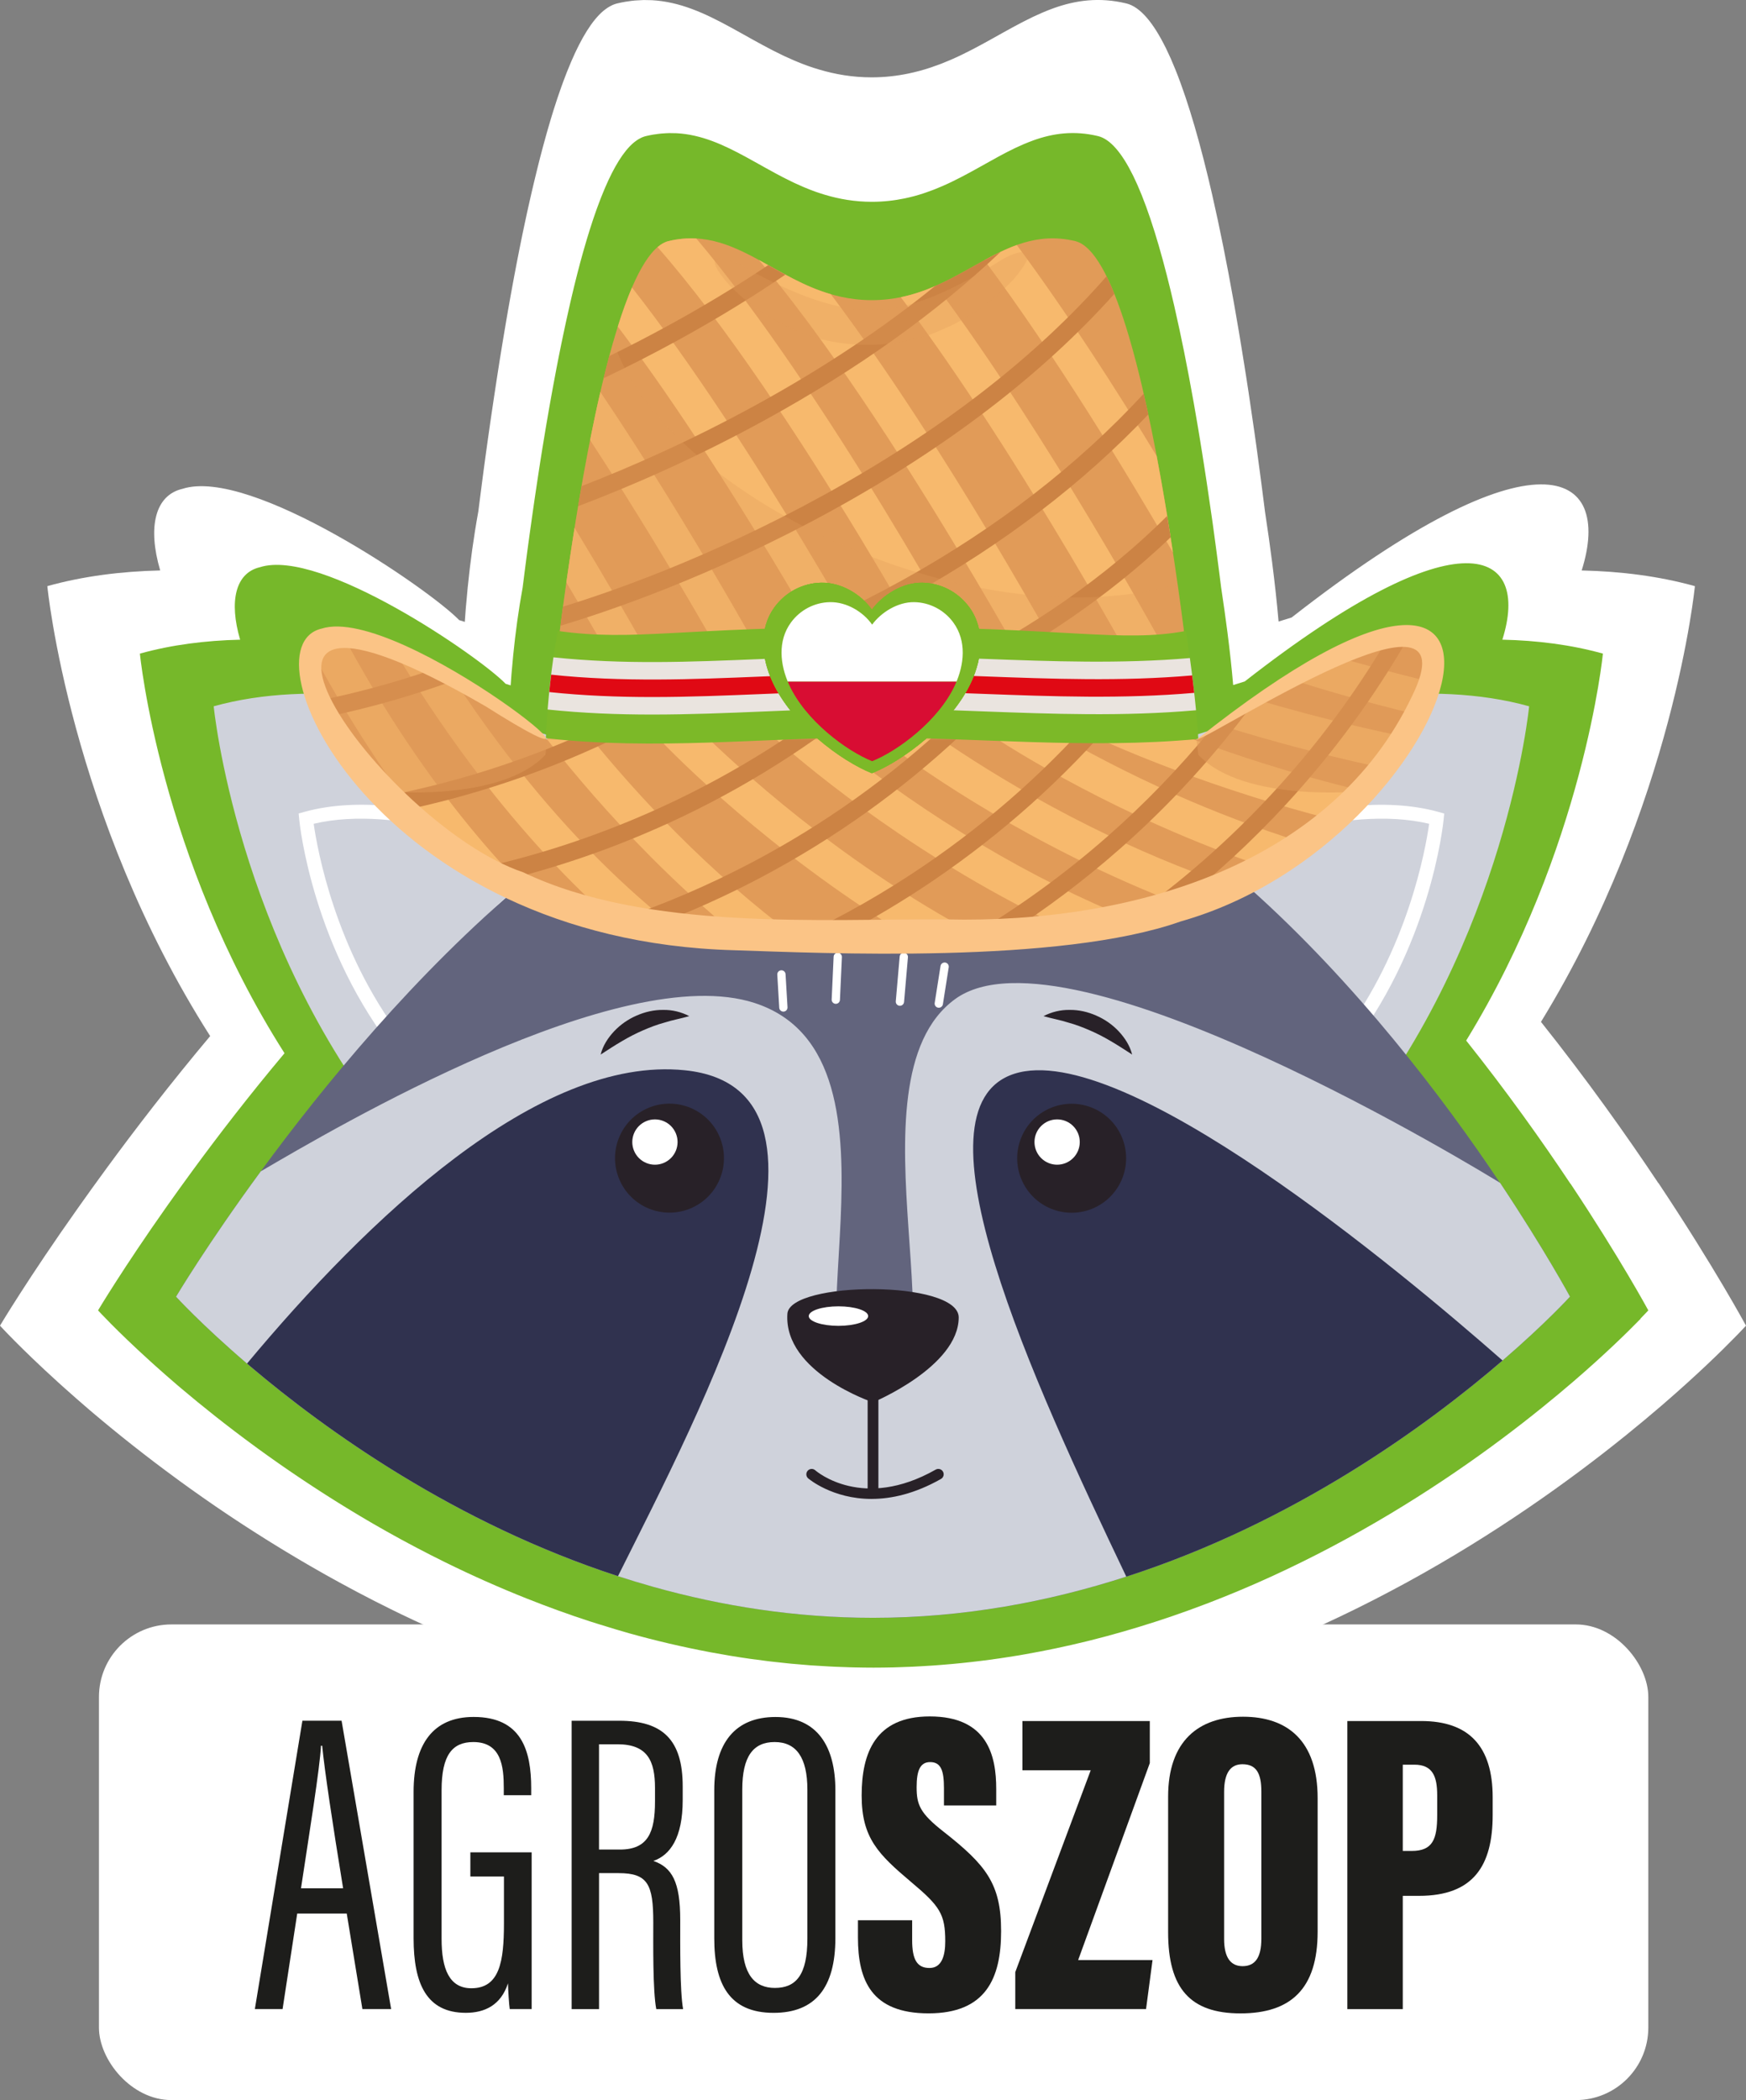 <?xml version="1.0" encoding="UTF-8"?>
<svg xmlns="http://www.w3.org/2000/svg" xmlns:xlink="http://www.w3.org/1999/xlink" viewBox="0 0 707.22 850.1">
  <rect x="0" y="0" width="707.22" height="850.1" fill="#808080" stroke="none"/>
  <defs>
    <style>
      .cls-1 {
        fill: #7cb928;
      }

      .cls-2 {
        fill: #fff;
      }

      .cls-3 {
        clip-path: url(#clippath-2);
      }

      .cls-4 {
        isolation: isolate;
      }

      .cls-5 {
        fill: #eae4df;
      }

      .cls-6 {
        clip-path: url(#clippath-1);
      }

      .cls-7 {
        opacity: .3;
      }

      .cls-7, .cls-8 {
        mix-blend-mode: multiply;
      }

      .cls-7, .cls-8, .cls-9 {
        fill: #e19b58;
      }

      .cls-10 {
        fill: #fbc486;
      }

      .cls-11 {
        fill: #d80d33;
      }

      .cls-12 {
        clip-path: url(#clippath);
      }

      .cls-13 {
        fill: #282128;
      }

      .cls-14 {
        fill: #e00914;
      }

      .cls-15 {
        fill: none;
      }

      .cls-16 {
        clip-path: url(#clippath-3);
      }

      .cls-17 {
        fill: #cfd2db;
      }

      .cls-18 {
        fill: #30324f;
      }

      .cls-19 {
        fill: #62647d;
      }

      .cls-20 {
        fill: #f7b96d;
      }

      .cls-8 {
        opacity: .5;
      }

      .cls-21 {
        fill: #1d1d1b;
      }

      .cls-22 {
        fill: #cc8344;
      }

      .cls-23 {
        fill: #76b82a;
      }
    </style>
    <clipPath id="clippath">
      <path class="cls-1" d="m392.51,245.69c-4.42-6.01-11.41-9.68-18.87-9.81-8.06-.14-16.16,4.98-20.49,10.9-4.31-6.13-12.29-11.05-20.49-10.9-7.46.13-14.46,3.8-18.87,9.81-6.63,9.03-5.31,20.6-1.01,30.06,7.97,17.57,27.92,32.28,40.38,37.26,12.46-4.98,32.41-19.7,40.38-37.26,4.29-9.47,5.62-21.03-1.01-30.06Z"></path>
    </clipPath>
    <clipPath id="clippath-1">
      <rect class="cls-1" x="287.02" y="235.87" width="132.25" height="77.14"></rect>
    </clipPath>
    <clipPath id="clippath-2">
      <path class="cls-15" d="m386.11,251.94c-3.69-5.02-9.52-8.08-15.75-8.19-6.73-.12-13.49,4.16-17.1,9.1-3.6-5.12-10.25-9.22-17.1-9.1-6.23.11-12.07,3.17-15.75,8.19-5.54,7.54-4.43,17.19-.85,25.09,6.65,14.66,23.3,26.94,33.7,31.1,10.4-4.16,27.05-16.44,33.7-31.1,3.58-7.9,4.69-17.55-.85-25.09Z"></path>
    </clipPath>
    <clipPath id="clippath-3">
      <rect class="cls-15" x="298.07" y="243.74" width="110.37" height="64.38"></rect>
    </clipPath>
  </defs>
  <g class="cls-4">
    <g id="Warstwa_2" data-name="Warstwa 2">
      <g id="Warstwa_1-2" data-name="Warstwa 1">
        <g>
          <rect class="cls-2" x="40.08" y="657.57" width="627.57" height="192.54" rx="29.35" ry="29.35"></rect>
          <g>
            <path class="cls-2" d="m703.63,540.41c.08-.09.16-.17.25-.25,2.19-2.26,3.34-3.53,3.34-3.53,0,0-12.83-23.77-35.45-57.72,0,0-.03-.02-.06-.03-.02,0-.02,0-.04-.02-12.85-19.28-28.87-41.83-47.5-65.21,53.69-87.43,62.35-176.38,62.35-176.38-14.54-4.05-30.02-5.99-45.86-6.35,12.87-40.76-18.18-58.5-117.49,19.04-1.78.54-3.54,1.09-5.28,1.64-.67-7.7-1.55-15.69-2.61-23.95-.01-.08-.02-.17-.03-.25-.85-6.62-1.81-13.39-2.87-20.3-.03-.24-.06-.48-.09-.72-.07-.55-.14-1.12-.21-1.68-.18-1.43-.37-2.88-.56-4.36-.08-.6-.15-1.2-.23-1.81-.11-.81-.21-1.64-.32-2.46-.08-.63-.17-1.27-.25-1.91-.11-.85-.22-1.7-.34-2.56-.08-.59-.16-1.2-.24-1.8-.21-1.55-.42-3.11-.63-4.68-.09-.67-.18-1.33-.27-2.01-.12-.87-.24-1.75-.36-2.63-.1-.68-.19-1.37-.29-2.06-.13-.9-.25-1.8-.38-2.71-.01-.1-.03-.19-.04-.29,0,0,0,0,0,0-.75-5.28-1.54-10.69-2.37-16.18,0,0,0,0,0,0-.01-.07-.02-.14-.03-.21-.37-2.47-.76-4.96-1.15-7.46,0,0,0,0,0,0-.04-.24-.08-.48-.12-.72-.18-1.12-.35-2.24-.53-3.36-.04-.26-.08-.53-.13-.79-.29-1.84-.59-3.68-.89-5.53-.02-.15-.05-.29-.07-.44,0,0,0,0,0,0-.29-1.77-.58-3.55-.88-5.33-.06-.34-.12-.68-.17-1.03-.63-3.72-1.27-7.44-1.93-11.17-.07-.37-.13-.74-.2-1.12-.66-3.72-1.34-7.43-2.04-11.12-.04-.2-.07-.39-.11-.59,0,0,0,0,0,0-1.35-7.15-2.77-14.22-4.25-21.13,0,0,0,0,0,0-.04-.2-.09-.4-.13-.6-.7-3.26-1.41-6.48-2.14-9.65-.02-.08-.04-.17-.05-.25,0,0,0,0,0,0-4.47-19.45-9.44-37.08-14.89-50.6h0s0,0,0,0c-.59-1.47-1.19-2.88-1.79-4.25-.17-.38-.34-.75-.51-1.12-.44-.98-.89-1.94-1.34-2.87-.1-.21-.21-.45-.31-.66,0,0,0,0-.01.01-4.97-10.03-10.29-16.52-15.94-17.87-10.98-2.63-20.52-1.27-29.58,1.99,0,0,0,0,0,0-.13.05-.26.1-.39.15-1.12.41-2.24.85-3.35,1.32-.26.11-.53.22-.79.33-1.24.53-2.48,1.09-3.72,1.68t0,0s-.02,0-.02.01c-1.21.58-2.41,1.18-3.61,1.8-.37.19-.73.38-1.1.57-.92.48-1.83.97-2.75,1.46-.32.17-.63.34-.95.51-1.11.61-2.22,1.22-3.34,1.84-4.09,2.28-8.23,4.63-12.52,6.86-.21.11-.43.22-.64.33-1.2.62-2.41,1.23-3.64,1.82-.16.08-.31.16-.47.23-1.34.64-2.7,1.27-4.08,1.87-1.14.5-2.3.98-3.47,1.44-.35.14-.71.27-1.06.4-1.02.39-2.04.76-3.08,1.11-.35.12-.7.24-1.06.36-1.33.44-2.68.85-4.05,1.22-.03,0-.06.02-.09.02-1.46.39-2.94.74-4.45,1.06-4.69.97-9.63,1.55-14.91,1.55-7.79,0-14.85-1.24-21.41-3.2-1.42-.42-2.82-.87-4.2-1.36-.09-.03-.19-.06-.29-.1-1.48-.53-2.92-1.1-4.35-1.69-.36-.15-.71-.3-1.07-.45-1.23-.53-2.45-1.07-3.66-1.63-.19-.09-.38-.17-.57-.26-1.37-.65-2.71-1.31-4.04-1.99-.35-.18-.7-.36-1.05-.54-1.08-.56-2.16-1.13-3.22-1.7-.1-.05-.2-.11-.3-.16-2.86-1.54-5.67-3.12-8.44-4.67,0,0,0,0,0,0-1.49-.84-2.98-1.66-4.47-2.47-.08-.04-.16-.09-.24-.13,0,0,0,0,0,0-10.24-5.58-20.33-10.27-31.77-10.89,0,0,0,0,0,0-.04,0-.09,0-.13,0-.83-.04-1.68-.05-2.53-.05-.27,0-.54-.01-.82,0-.85.02-1.7.07-2.57.14-.3.02-.59.03-.88.05-.87.08-1.75.21-2.64.34-.3.04-.59.07-.89.12-1.19.2-2.39.44-3.61.73-.54.13-1.08.32-1.61.54-.19.08-.38.18-.58.27-.34.16-.68.34-1.01.54-.23.14-.46.28-.69.43-.3.2-.59.42-.89.64-.24.18-.47.35-.71.55-.04.03-.08.06-.11.09,0,0,0,0,0,0-4.56,3.88-8.88,11-12.95,20.46,0,0,0,0,0,0-.06.15-.13.31-.19.46-.5,1.17-1,2.38-1.49,3.62-.16.41-.32.83-.49,1.25-.41,1.05-.81,2.13-1.22,3.23-.18.49-.36.98-.54,1.48-.4,1.11-.79,2.24-1.18,3.39-.16.48-.33.94-.49,1.43-.52,1.56-1.04,3.14-1.55,4.77-.02.06-.04.13-.06.19,0,0,0,0,0,0-.77,2.45-1.52,4.98-2.26,7.57,0,0,0,0,0-.01-.09.32-.18.66-.28.98-.16.57-.32,1.13-.48,1.7-.28.98-.55,1.98-.82,2.98-.13.46-.25.92-.38,1.38-.03.12-.06.24-.09.36,0,0,0,0,0,0-.05.17-.09.35-.14.52-.29,1.08-.57,2.16-.86,3.26-.12.46-.24.91-.35,1.37-.08.31-.16.63-.24.94-.2.77-.39,1.55-.58,2.33-.15.62-.31,1.24-.46,1.87-.06.26-.13.52-.19.79-.01.05-.03.1-.04.15h0c-.25,1.01-.49,2.03-.74,3.05-.14.58-.27,1.16-.41,1.74-.17.73-.34,1.45-.51,2.19,0,0,0,0,0,0,0,.04-.02.08-.03.11-.08.35-.16.7-.24,1.05-.15.66-.3,1.32-.45,1.98-.17.74-.33,1.47-.5,2.21-.09.4-.18.81-.27,1.21-.11.49-.22.98-.33,1.48-.24,1.1-.48,2.2-.71,3.31-.06.3-.13.59-.19.88-.02.11-.04.21-.07.32-.14.64-.27,1.29-.41,1.93-.2.97-.41,1.94-.61,2.92-.07.32-.13.65-.2.97-.09.44-.18.89-.27,1.33-.22,1.09-.44,2.18-.66,3.28-.16.78-.31,1.55-.46,2.33-.26,1.33-.52,2.66-.78,4-.14.73-.28,1.47-.42,2.21-.19.98-.37,1.96-.56,2.95-.14.74-.28,1.47-.41,2.21-.28,1.51-.56,3.03-.83,4.54-.12.67-.24,1.34-.36,2.02-.19,1.07-.38,2.14-.57,3.21-.07.43-.15.85-.23,1.28,0,0,0,0,0,0-.01.08-.03.15-.04.23-.04.26-.09.51-.13.77-.18,1.03-.36,2.05-.53,3.08-.12.69-.24,1.37-.35,2.06-.21,1.25-.42,2.5-.63,3.74-.02.1-.03.19-.05.29,0,0,0,0,0,0-.03.2-.07.4-.1.6-.12.73-.24,1.45-.36,2.17-.17,1-.33,2-.49,3-.12.75-.25,1.5-.37,2.25-.16.98-.31,1.96-.47,2.93,0,0,0,0,0,0-.03.22-.07.43-.1.65-.14.85-.27,1.71-.4,2.56-.18,1.16-.36,2.32-.54,3.48-.02.15-.05.3-.07.46-.09.59-.18,1.19-.27,1.78-.15.96-.29,1.93-.44,2.89-.1.68-.21,1.36-.31,2.03-.02.12-.04.24-.05.36-.21,1.42-.42,2.83-.63,4.23-.09.58-.17,1.16-.26,1.74-.07.47-.14.95-.21,1.42-.08.57-.17,1.14-.25,1.71-.11.75-.22,1.5-.32,2.25-.08.54-.15,1.07-.23,1.61-.03.18-.05.36-.08.54,0,0,0,0,0,0-.03.21-.06.41-.09.62-.1.73-.21,1.46-.31,2.18-.19,1.38-.38,2.74-.57,4.1-.09.68-.19,1.34-.28,2.01-.12.91-.25,1.81-.37,2.7-.03.22-.06.44-.09.66,0,0,0,0,0,0,0,.05-.01.1-.02.15-.05.39-.1.77-.16,1.16-.11.83-.22,1.66-.33,2.48-.06.46-.12.92-.18,1.38-.09.67-.17,1.32-.26,1.98-.1.76-.2,1.52-.3,2.27-.01.08-.02.16-.03.24,0,0,0,0,0,0,0,.06-.01.11-.02.17-.09.68-.18,1.35-.26,2.03-.11.83-.21,1.65-.32,2.46-.08.59-.15,1.19-.23,1.78-.16,1.28-.32,2.54-.48,3.78-.02.15-.04.31-.06.46,0,0,0,0,0,0-1.85,10.15-3.27,20.48-4.32,30.97,0,0,0,.01,0,.02h0c-.29,2.91-.56,5.84-.8,8.78,0,.02,0,.04,0,.06h0c-.13,1.6-.24,3.21-.35,4.82-.75-.24-1.52-.48-2.28-.71-12-12.46-84.28-62.07-112.07-53.15-11.15,2.59-14.18,15.52-9.03,33.04-15.79.37-31.22,2.31-45.72,6.35,0,0,9.04,92.9,65.96,182.14-15.97,19.02-30.12,37.35-42.06,53.65-4.1,5.59-7.94,10.93-11.51,15.98C11.38,517.5,0,536.63,0,536.63h0s0,0,0,0c0,0,8.26,9.08,23.56,22.94.82.74,1.67,1.51,2.53,2.28.11.1.21.19.32.28,2.97,2.66,6.15,5.46,9.59,8.4.64.55,1.29,1.09,1.93,1.64,9.71,8.21,21.16,17.34,34.18,26.85.29.22.6.43.89.65,1.33.97,2.67,1.94,4.03,2.91.63.45,1.28.91,1.92,1.36,1.05.74,2.09,1.48,3.16,2.23.83.58,1.67,1.16,2.52,1.75.9.62,1.8,1.25,2.71,1.87.95.65,1.92,1.31,2.89,1.96.83.56,1.67,1.13,2.51,1.69,1.04.69,2.09,1.39,3.14,2.08.8.53,1.59,1.05,2.4,1.57,1.1.72,2.22,1.44,3.34,2.16.78.5,1.57,1.01,2.36,1.51,1.15.73,2.3,1.46,3.47,2.19.79.5,1.59,1,2.39,1.49,1.18.73,2.36,1.46,3.56,2.19.81.5,1.63.99,2.45,1.49,1.2.73,2.4,1.45,3.62,2.17.85.51,1.71,1.01,2.57,1.52,1.2.71,2.4,1.41,3.62,2.11.91.52,1.83,1.05,2.74,1.57,1.19.68,2.37,1.35,3.57,2.03,1,.56,2,1.11,3.01,1.67,1.14.63,2.28,1.26,3.44,1.89,1.14.62,2.3,1.24,3.45,1.86,1.03.55,2.06,1.11,3.11,1.66,1.41.74,2.83,1.47,4.25,2.21.82.42,1.63.85,2.45,1.27,2.12,1.08,4.27,2.15,6.42,3.22.13.07.26.13.39.2,11.91,5.85,24.37,11.42,37.33,16.56,0,0,.02,0,.03.01,9.21,3.65,18.67,7.1,28.38,10.26,1.13.37,2.28.71,3.41,1.07.24.08.48.15.71.22,2.52.79,5.06,1.57,7.61,2.33.26.08.51.15.77.23,1.83.54,3.66,1.09,5.51,1.61,11.91,3.34,24.16,6.22,36.7,8.58.28.05.56.11.84.16,5.74,1.07,11.54,2.03,17.4,2.87.28.04.57.08.85.12,2.5.35,5.01.68,7.52.99.68.08,1.35.16,2.03.24,2.32.27,4.65.52,6.98.75.56.06,1.12.12,1.69.17,2.87.27,5.76.52,8.66.73.36.03.72.04,1.08.07,2.48.17,4.96.32,7.46.45.86.04,1.73.08,2.59.12,2.11.09,4.23.17,6.35.23.84.02,1.69.05,2.53.07,2.9.06,5.8.11,8.72.11s6.1-.04,9.13-.11c1.01-.02,2.01-.07,3.01-.1,2.01-.06,4.02-.13,6.02-.22,1.23-.06,2.46-.13,3.69-.2,1.75-.1,3.5-.2,5.24-.32,1.34-.09,2.67-.2,4.01-.3,1.61-.13,3.21-.26,4.81-.41,1.41-.13,2.82-.27,4.22-.41,1.49-.15,2.99-.31,4.47-.48,1.47-.17,2.95-.34,4.41-.52,1.38-.17,2.76-.36,4.13-.54,1.54-.21,3.09-.42,4.62-.64,1.23-.18,2.45-.37,3.67-.57,1.66-.26,3.32-.51,4.97-.79.9-.15,1.79-.32,2.69-.47,9.6-1.68,19.03-3.67,28.28-5.94.4-.1.8-.19,1.19-.29,2.18-.54,4.35-1.1,6.51-1.68.45-.12.9-.24,1.35-.36,2.18-.58,4.34-1.19,6.5-1.8.38-.11.77-.22,1.15-.33,2.24-.64,4.48-1.3,6.7-1.98.22-.07.44-.13.66-.2,2.36-.72,4.71-1.46,7.04-2.21,0,0,0,0,0,0,.1-.03.21-.07.31-.1,2.48-.8,4.95-1.62,7.41-2.46.31-.11.62-.22.94-.33,2.29-.79,4.57-1.59,6.84-2.41.47-.17.93-.34,1.4-.51,2.1-.77,4.2-1.54,6.28-2.34.63-.24,1.25-.48,1.87-.72,1.91-.74,3.82-1.48,5.71-2.24.78-.31,1.56-.63,2.34-.95,1.72-.7,3.44-1.4,5.15-2.11.93-.39,1.85-.79,2.78-1.18,1.54-.66,3.08-1.31,4.61-1.98,1.07-.47,2.13-.95,3.2-1.42,1.36-.61,2.73-1.21,4.08-1.83,1.22-.56,2.43-1.12,3.63-1.69,1.18-.55,2.36-1.1,3.53-1.65,1.39-.66,2.75-1.32,4.13-1.99.97-.47,1.95-.94,2.92-1.42,1.57-.77,3.12-1.56,4.67-2.34.75-.38,1.52-.76,2.27-1.14,1.76-.9,3.5-1.81,5.23-2.72.53-.28,1.06-.55,1.59-.83,1.99-1.05,3.96-2.11,5.91-3.17.26-.14.53-.28.79-.42,35.99-19.66,66.06-41.21,88.82-59.58,5.22-4.21,10.07-8.26,14.5-12.07,14.49-12.47,24.65-22.47,29.94-27.89.23-.23.46-.47.67-.68Z"></path>
            <path class="cls-23" d="m664.46,533.79c.08-.08.14-.15.22-.22,1.95-2.01,2.97-3.13,2.97-3.13,0,0-11.4-21.11-31.49-51.26,0,0-.03-.02-.05-.03-.01,0-.02,0-.04-.02-11.41-17.12-25.64-37.15-42.19-57.91,47.69-77.65,55.38-156.64,55.38-156.64-12.92-3.6-26.66-5.32-40.73-5.64,11.43-36.2-16.15-51.95-104.34,16.91-1.58.48-3.15.97-4.69,1.46-.59-6.84-1.37-13.94-2.31-21.27,0-.07-.02-.15-.03-.22-.76-5.88-1.61-11.89-2.54-18.03-.03-.21-.05-.43-.08-.64-.06-.49-.13-.99-.19-1.49-.16-1.27-.33-2.56-.49-3.87-.07-.53-.14-1.07-.21-1.61-.09-.72-.19-1.45-.29-2.19-.07-.56-.15-1.13-.22-1.7-.1-.76-.2-1.51-.3-2.28-.07-.53-.14-1.06-.21-1.6-.18-1.37-.37-2.76-.56-4.16-.08-.59-.16-1.18-.24-1.78-.11-.78-.21-1.56-.32-2.34-.08-.61-.17-1.21-.25-1.83-.11-.8-.22-1.6-.34-2.41-.01-.09-.02-.17-.04-.26,0,0,0,0,0,0-.66-4.69-1.37-9.49-2.1-14.37,0,0,0,0,0,0,0-.06-.02-.13-.03-.19-.33-2.19-.67-4.4-1.02-6.62,0,0,0,0,0,0-.03-.21-.07-.43-.1-.64-.16-.99-.31-1.99-.47-2.99-.04-.23-.07-.47-.11-.7-.26-1.63-.52-3.27-.79-4.91-.02-.13-.04-.26-.06-.39,0,0,0,0,0,0-.26-1.57-.52-3.15-.78-4.73-.05-.3-.1-.61-.15-.91-.56-3.3-1.13-6.61-1.71-9.92-.06-.33-.12-.66-.18-.99-.59-3.3-1.19-6.6-1.81-9.87-.03-.17-.06-.35-.1-.52,0,0,0,0,0,0-1.2-6.35-2.46-12.63-3.78-18.76,0,0,0,0,0,0-.04-.18-.08-.35-.12-.53-.62-2.89-1.25-5.75-1.9-8.57-.02-.07-.03-.15-.05-.22,0,0,0,0,0,0-3.97-17.27-8.39-32.93-13.22-44.94h0s0,0,0,0c-.53-1.31-1.06-2.55-1.59-3.77-.15-.34-.3-.67-.45-1-.4-.87-.79-1.72-1.19-2.55-.09-.19-.18-.4-.28-.59,0,0,0,0,0,.01-4.41-8.91-9.14-14.68-14.15-15.87-9.75-2.33-18.22-1.13-26.27,1.76,0,0,0,0,0,0-.12.04-.23.09-.34.14-1,.36-1.99.76-2.98,1.17-.23.1-.47.19-.7.29-1.1.47-2.21.97-3.3,1.49t0,0s-.01,0-.02.01c-1.07.51-2.14,1.05-3.21,1.6-.33.17-.65.34-.98.51-.81.43-1.63.86-2.44,1.3-.28.15-.56.3-.84.46-.98.54-1.97,1.08-2.96,1.64-3.63,2.02-7.31,4.11-11.12,6.09-.19.1-.38.2-.57.29-1.07.55-2.14,1.09-3.23,1.62-.14.07-.28.14-.42.21-1.19.57-2.4,1.13-3.63,1.66-1.02.44-2.04.87-3.08,1.28-.31.12-.63.24-.94.36-.9.34-1.81.67-2.74.99-.31.11-.62.21-.94.32-1.18.39-2.38.75-3.6,1.08-.03,0-.05.02-.08.02-1.29.35-2.61.66-3.95.94-4.16.86-8.55,1.37-13.24,1.37-6.92,0-13.19-1.1-19.02-2.84-1.26-.38-2.51-.78-3.73-1.21-.08-.03-.17-.06-.26-.09-1.31-.47-2.59-.98-3.86-1.5-.32-.13-.63-.27-.95-.4-1.09-.47-2.18-.95-3.25-1.45-.17-.08-.34-.15-.5-.23-1.21-.57-2.41-1.17-3.59-1.77-.31-.16-.62-.32-.94-.48-.96-.5-1.92-1-2.86-1.51-.09-.05-.18-.09-.26-.14-2.54-1.37-5.03-2.77-7.5-4.15,0,0,0,0,0,0-1.33-.74-2.65-1.48-3.97-2.19-.07-.04-.14-.08-.21-.12,0,0,0,0,0,0-9.09-4.95-18.06-9.12-28.21-9.68,0,0,0,0,0,0-.04,0-.08,0-.12,0-.74-.04-1.49-.04-2.25-.04-.24,0-.48-.01-.73,0-.75.01-1.51.07-2.28.12-.26.02-.52.02-.78.05-.77.07-1.56.18-2.34.3-.27.04-.52.06-.79.1-1.05.17-2.12.39-3.21.65-.48.12-.96.28-1.43.48-.17.07-.34.16-.51.24-.3.14-.6.3-.9.48-.2.12-.41.25-.61.38-.26.18-.53.37-.79.57-.21.16-.42.31-.63.49-.03.03-.07.05-.1.08,0,0,0,0,0,0-4.05,3.45-7.89,9.77-11.5,18.17,0,0,0,0,0,0-.06.13-.11.28-.17.41-.44,1.04-.88,2.11-1.32,3.21-.14.37-.29.74-.43,1.11-.36.94-.72,1.89-1.08,2.86-.16.43-.32.87-.48,1.31-.35.98-.7,1.99-1.05,3.01-.14.42-.29.84-.43,1.27-.46,1.38-.92,2.79-1.37,4.23-.02.06-.04.11-.05.17,0,0,0,0,0,0-.68,2.17-1.35,4.42-2.01,6.72,0,0,0,0,0,0-.08.29-.16.58-.25.87-.14.5-.29,1.01-.43,1.51-.25.87-.49,1.76-.73,2.65-.11.41-.22.82-.34,1.23-.03.11-.06.21-.08.32,0,0,0,0,0,0-.04.15-.08.31-.12.47-.26.96-.51,1.92-.76,2.89-.1.41-.21.81-.31,1.22-.07.28-.14.56-.21.84-.17.69-.35,1.38-.52,2.07-.14.55-.28,1.1-.41,1.66-.06.23-.11.46-.17.7-.01.05-.02.09-.03.14h0c-.22.9-.44,1.8-.65,2.71-.12.51-.24,1.03-.36,1.55-.15.65-.3,1.29-.45,1.94,0,0,0,0,0,0,0,.03-.02.07-.02.1-.07.31-.14.62-.21.93-.13.58-.27,1.17-.4,1.76-.15.65-.29,1.31-.44,1.97-.08.36-.16.72-.24,1.07-.1.44-.19.87-.29,1.31-.21.97-.42,1.96-.63,2.94-.06.26-.11.52-.17.79-.02.09-.04.19-.06.28-.12.57-.24,1.14-.36,1.71-.18.86-.36,1.73-.54,2.59-.06.29-.12.57-.18.86-.08.39-.16.79-.24,1.18-.2.97-.39,1.94-.59,2.91-.14.69-.28,1.38-.41,2.07-.23,1.18-.46,2.37-.69,3.55-.13.65-.25,1.31-.37,1.96-.17.87-.33,1.74-.49,2.62-.12.65-.25,1.31-.37,1.96-.25,1.34-.5,2.69-.74,4.04-.11.6-.21,1.19-.32,1.79-.17.95-.34,1.9-.51,2.85-.07.38-.13.75-.2,1.13,0,0,0,0,0,0-.01.07-.02.13-.03.2-.04.23-.08.45-.12.68-.16.91-.32,1.82-.47,2.73-.11.61-.21,1.22-.32,1.83-.19,1.11-.38,2.22-.56,3.32-.01.09-.03.17-.04.26,0,0,0,0,0,0-.03.18-.06.36-.09.54-.11.64-.21,1.29-.32,1.93-.15.89-.29,1.78-.44,2.67-.11.67-.22,1.34-.33,2-.14.87-.28,1.74-.42,2.61,0,0,0,0,0,0-.03.19-.06.39-.09.58-.12.76-.24,1.51-.36,2.27-.16,1.03-.32,2.06-.48,3.09-.02.13-.04.27-.06.41-.08.53-.16,1.05-.24,1.58-.13.86-.26,1.71-.39,2.56-.09.6-.18,1.21-.27,1.81-.02.11-.03.21-.05.32-.19,1.26-.38,2.51-.56,3.75-.08.52-.15,1.03-.23,1.55-.06.42-.12.84-.18,1.26-.07.51-.15,1.01-.22,1.52-.1.67-.19,1.33-.29,2-.07.48-.14.95-.2,1.43-.02.16-.05.32-.07.48,0,0,0,0,0,0-.03.18-.05.37-.08.55-.09.65-.18,1.29-.27,1.93-.17,1.22-.34,2.44-.51,3.64-.08.6-.16,1.19-.25,1.79-.11.8-.22,1.61-.33,2.4-.03.19-.05.39-.08.59,0,0,0,0,0,0,0,.05-.01.09-.02.13-.05.35-.09.69-.14,1.03-.1.74-.2,1.47-.3,2.21-.05.41-.11.82-.16,1.22-.08.59-.16,1.17-.23,1.76-.09.67-.18,1.35-.26,2.01,0,.07-.02.14-.03.21,0,0,0,0,0,0,0,.05-.01.1-.02.15-.08.6-.16,1.2-.23,1.8-.1.74-.19,1.46-.28,2.19-.07.53-.14,1.06-.2,1.58-.14,1.13-.29,2.26-.43,3.36-.02.14-.03.27-.05.41,0,0,0,0,0,0-1.65,9.01-2.91,18.19-3.84,27.51,0,0,0,.01,0,.02h0c-.26,2.59-.5,5.19-.71,7.8,0,.02,0,.04,0,.05h0c-.11,1.42-.21,2.85-.31,4.28-.67-.21-1.35-.42-2.03-.63-10.66-11.07-74.85-55.13-99.53-47.2-9.9,2.3-12.59,13.78-8.02,29.34-14.02.33-27.73,2.05-40.6,5.64,0,0,8.03,82.5,58.58,161.76-14.19,16.89-26.75,33.17-37.35,47.65-3.64,4.96-7.05,9.71-10.22,14.19-17.85,25.27-27.96,42.26-27.96,42.26h0s0,0,0,0c0,0,7.33,8.06,20.92,20.38.73.66,1.49,1.34,2.25,2.03.09.08.19.17.28.25,2.64,2.36,5.47,4.85,8.52,7.46.57.49,1.15.97,1.72,1.46,8.62,7.29,18.79,15.4,30.35,23.84.26.19.53.38.79.58,1.18.86,2.37,1.72,3.58,2.58.56.4,1.14.81,1.71,1.21.93.66,1.86,1.32,2.8,1.98.74.52,1.49,1.03,2.23,1.55.8.55,1.6,1.11,2.41,1.66.85.58,1.71,1.16,2.57,1.74.74.5,1.48,1,2.23,1.5.92.62,1.85,1.23,2.79,1.85.71.47,1.41.93,2.13,1.4.98.64,1.97,1.28,2.96,1.92.7.45,1.39.89,2.09,1.34,1.02.65,2.05,1.3,3.08,1.95.71.44,1.41.88,2.13,1.33,1.05.65,2.1,1.3,3.16,1.95.72.44,1.45.88,2.17,1.32,1.07.64,2.13,1.29,3.21,1.93.76.45,1.52.9,2.28,1.35,1.07.63,2.13,1.25,3.21,1.88.81.47,1.62.93,2.44,1.39,1.05.6,2.11,1.2,3.17,1.8.88.5,1.78.99,2.67,1.48,1.01.56,2.03,1.12,3.05,1.68,1.01.55,2.04,1.1,3.07,1.65.92.49,1.83.98,2.76,1.47,1.25.66,2.51,1.31,3.78,1.96.73.37,1.45.75,2.18,1.13,1.89.96,3.79,1.91,5.71,2.86.12.06.23.12.35.17,10.57,5.2,21.64,10.14,33.15,14.71,0,0,.02,0,.02,0,8.18,3.25,16.58,6.31,25.2,9.11,1,.33,2.02.63,3.03.95.21.07.42.13.63.2,2.24.7,4.49,1.4,6.76,2.07.23.07.46.13.69.2,1.63.48,3.25.97,4.89,1.43,10.58,2.96,21.46,5.52,32.59,7.62.25.05.5.09.75.14,5.1.95,10.25,1.81,15.46,2.55.25.04.5.07.75.1,2.22.31,4.45.6,6.68.88.6.07,1.2.14,1.8.21,2.06.24,4.13.46,6.2.67.5.05,1,.1,1.5.15,2.55.24,5.11.46,7.69.65.32.02.64.04.96.06,2.2.15,4.41.29,6.62.4.77.04,1.53.07,2.3.11,1.87.08,3.76.15,5.64.21.75.02,1.5.05,2.25.06,2.57.06,5.15.1,7.74.1s5.42-.04,8.11-.1c.89-.02,1.78-.06,2.67-.09,1.79-.06,3.57-.11,5.35-.2,1.1-.05,2.18-.12,3.28-.18,1.55-.09,3.11-.18,4.65-.28,1.19-.08,2.38-.18,3.56-.27,1.43-.11,2.85-.23,4.27-.36,1.25-.11,2.5-.24,3.75-.36,1.33-.14,2.65-.28,3.97-.43,1.31-.15,2.62-.3,3.92-.46,1.23-.15,2.45-.32,3.67-.48,1.37-.19,2.74-.37,4.11-.57,1.09-.16,2.18-.33,3.26-.5,1.48-.23,2.95-.46,4.42-.7.8-.13,1.59-.28,2.38-.42,8.53-1.49,16.9-3.26,25.11-5.28.35-.09.71-.17,1.06-.26,1.94-.48,3.86-.98,5.78-1.49.4-.11.8-.21,1.2-.32,1.93-.52,3.86-1.05,5.77-1.6.34-.1.68-.19,1.02-.29,1.99-.57,3.98-1.16,5.95-1.76.19-.06.39-.12.58-.18,2.1-.64,4.18-1.29,6.25-1.96,0,0,0,0,0,0,.09-.03.18-.06.28-.09,2.21-.71,4.4-1.44,6.58-2.19.28-.1.56-.19.83-.29,2.04-.7,4.06-1.41,6.07-2.14.42-.15.83-.31,1.25-.46,1.87-.68,3.73-1.37,5.57-2.07.56-.21,1.11-.43,1.66-.64,1.7-.66,3.39-1.31,5.07-1.99.7-.28,1.38-.56,2.08-.84,1.53-.62,3.06-1.24,4.57-1.88.83-.35,1.65-.7,2.47-1.05,1.37-.58,2.74-1.17,4.09-1.76.95-.42,1.89-.84,2.84-1.26,1.21-.54,2.42-1.08,3.62-1.63,1.08-.49,2.15-1,3.23-1.5,1.05-.49,2.1-.97,3.14-1.47,1.23-.58,2.45-1.18,3.66-1.77.86-.42,1.73-.84,2.59-1.26,1.39-.69,2.77-1.38,4.15-2.08.67-.34,1.35-.67,2.01-1.01,1.56-.8,3.11-1.6,4.65-2.41.47-.25.95-.49,1.41-.74,1.77-.93,3.51-1.87,5.25-2.82.23-.13.47-.25.7-.38,31.96-17.46,58.67-36.6,78.88-52.91,4.64-3.74,8.94-7.34,12.88-10.72,12.87-11.08,21.89-19.95,26.59-24.77.2-.21.4-.41.59-.61Z"></path>
            <g>
              <path class="cls-17" d="m282.21,321.36s-115.55-57.78-195.65-35.45c0,0,9.19,94.54,72.22,172.69,0,0,48.3-107.24,123.43-137.23Z"></path>
              <path class="cls-2" d="m163.91,430.54l-2.86-3.55c-34.39-42.64-39.66-93.22-39.86-95.35l-.23-2.34,2.26-.63c44.07-12.28,105.74,18.16,108.35,19.46l5.58,2.79-5.79,2.31c-39.33,15.7-65.32,72.57-65.58,73.14l-1.87,4.15Zm-36.85-97.07c1.44,10.15,8.67,51.06,35.6,86.5,6.53-13.06,28.56-53.06,60.93-69.35-15.73-6.97-62.08-25.36-96.53-17.15Z"></path>
              <path class="cls-17" d="m423.73,321.36s115.55-57.78,195.65-35.45c0,0-9.19,94.54-72.22,172.69,0,0-48.3-107.24-123.43-137.23Z"></path>
              <path class="cls-2" d="m542.03,430.54l-1.87-4.15c-.26-.57-26.28-57.46-65.58-73.14l-5.79-2.31,5.58-2.79c2.6-1.3,64.28-31.75,108.35-19.46l2.26.63-.23,2.34c-.21,2.13-5.47,52.71-39.86,95.35l-2.86,3.54Zm-59.68-79.92c32.38,16.29,54.41,56.29,60.93,69.35,26.97-35.47,34.17-76.36,35.6-86.5-34.45-8.21-80.8,10.18-96.53,17.15Z"></path>
              <path class="cls-19" d="m635.91,524.9s-118.16,130-282.28,130-282.32-130-282.32-130c0,0,12.6-21.17,34.32-50.75,50.39-68.77,149.89-182.98,254.54-182.98s201.95,119.47,247.36,187.6c.04.04.08.04.08.04,18.06,27.11,28.3,46.08,28.3,46.08Z"></path>
              <path class="cls-17" d="m635.91,524.89s-9.65,10.64-27.3,25.83c-30.22,25.99-83.84,65.38-152.41,87.5-31.33,10.13-65.81,16.67-102.57,16.67-31.5,0-61.31-4.78-88.94-12.51-4.86-1.37-9.66-2.82-14.38-4.35-66.03-21.5-118.14-58.91-148.72-84.75-.51-.44-1.03-.87-1.54-1.31-18.54-15.87-28.74-27.07-28.74-27.07,0,0,12.59-21.17,34.33-50.75,29.85-17.46,145.78-85.7,199.96-68.16,69.08,22.36,7.97,158.7,48.04,158.7s-12.96-126.81,33.29-160.3c45.57-33.04,215.98,71.52,220.61,74.39.04.04.08.04.08.04,18.06,27.11,28.31,46.08,28.31,46.08Z"></path>
              <path class="cls-18" d="m250.31,638.03c-66.03-21.5-118.14-58.91-148.72-84.75-.51-.44-1.03-.87-1.54-1.31,48.48-58.12,117.91-124.86,177.4-118.72,75.46,7.76,5.59,139.19-27.14,204.78Z"></path>
              <path class="cls-18" d="m608.61,550.73c-30.22,25.99-83.84,65.38-152.4,87.5-37.87-79.37-88.78-189.52-45.41-203.55,43.89-14.19,156.47,79.73,197.81,116.05Z"></path>
              <g>
                <circle class="cls-13" cx="271.18" cy="468.82" r="22.06" transform="translate(-158.77 139.46) rotate(-22.5)"></circle>
                <circle class="cls-2" cx="265.28" cy="462.3" r="9.17" transform="translate(-156.72 136.71) rotate(-22.5)"></circle>
                <circle class="cls-13" cx="434.1" cy="468.82" r="22.06" transform="translate(-148.24 205.91) rotate(-22.9)"></circle>
                <circle class="cls-2" cx="428.19" cy="462.3" r="9.17" transform="translate(-201.48 438.18) rotate(-45)"></circle>
                <path class="cls-13" d="m243.3,426.87c.89-3.59,2.95-6.74,5.45-9.41,2.52-2.67,5.62-4.84,9.04-6.33,3.4-1.5,7.13-2.37,10.83-2.32,3.69-.07,7.35.85,10.58,2.52-3.57,1.03-6.81,1.57-9.9,2.57-3.1.83-6.02,1.95-8.88,3.2-2.86,1.24-5.66,2.68-8.45,4.33-2.82,1.64-5.59,3.45-8.66,5.44Z"></path>
                <path class="cls-13" d="m458.56,426.87c-3.07-1.99-5.84-3.8-8.66-5.44-2.79-1.66-5.59-3.09-8.45-4.33-2.86-1.24-5.77-2.36-8.88-3.2-3.09-1-6.33-1.54-9.9-2.57,3.23-1.67,6.89-2.59,10.58-2.52,3.7-.06,7.43.81,10.83,2.32,3.42,1.49,6.52,3.65,9.04,6.33,2.5,2.67,4.55,5.82,5.45,9.41Z"></path>
              </g>
              <path class="cls-13" d="m353.61,567.67s-36.23-12.07-34.68-35.84c.87-13.3,69.5-13.84,69.4,1.52-.14,19.95-34.72,34.32-34.72,34.32Z"></path>
              <path class="cls-2" d="m351.65,532.75c0,2.18-5.38,3.95-12.03,3.95s-12.03-1.77-12.03-3.95,5.38-3.95,12.03-3.95,12.03,1.77,12.03,3.95Z"></path>
              <rect class="cls-13" x="351.44" y="553.53" width="4.35" height="51.12"></rect>
              <path class="cls-13" d="m353.04,606.77c-15.96,0-25.56-8.22-25.7-8.34-.9-.79-.99-2.17-.19-3.07.79-.9,2.16-.99,3.06-.2h0c.78.68,19.4,16.41,48.79-.26,1.05-.59,2.37-.22,2.96.82.59,1.04.23,2.37-.82,2.96-10.68,6.05-20.18,8.08-28.1,8.08Z"></path>
              <g>
                <path class="cls-2" d="m310.22,341.04c-.8,0-1.51-.58-1.65-1.39l-3.93-22.82c-.16-.91.46-1.78,1.37-1.94.91-.16,1.78.45,1.94,1.37l3.93,22.82c.16.91-.46,1.78-1.37,1.94-.1.02-.19.03-.29.03Z"></path>
                <path class="cls-2" d="m315.73,376.45c-.77,0-1.47-.54-1.64-1.33l-2.36-11.02c-.19-.91.38-1.8,1.29-1.99.91-.19,1.8.38,1.99,1.29l2.36,11.02c.19.91-.38,1.8-1.29,1.99-.12.03-.24.04-.35.04Z"></path>
                <path class="cls-2" d="m317.3,409.5c-.88,0-1.62-.69-1.67-1.58l-.79-13.38c-.05-.93.65-1.72,1.58-1.77.91-.05,1.72.65,1.77,1.58l.79,13.38c.05.93-.65,1.72-1.58,1.77-.03,0-.07,0-.1,0Z"></path>
                <path class="cls-2" d="m338.55,333.96s-.06,0-.09,0c-.93-.05-1.64-.84-1.59-1.76l.79-14.95c.05-.93.85-1.65,1.76-1.59.93.05,1.64.84,1.59,1.76l-.79,14.95c-.05.9-.79,1.59-1.68,1.59Z"></path>
                <path class="cls-2" d="m339.34,367.79s-.07,0-.1,0c-.93-.05-1.63-.85-1.58-1.77l.79-13.38c.05-.93.86-1.62,1.77-1.58.93.05,1.63.85,1.58,1.77l-.79,13.38c-.05.89-.79,1.58-1.67,1.58Z"></path>
                <path class="cls-2" d="m338.55,406.35s-.05,0-.08,0c-.93-.04-1.64-.83-1.6-1.75l.79-17.31c.04-.93.8-1.64,1.75-1.6.93.04,1.64.83,1.6,1.75l-.79,17.31c-.04.9-.78,1.6-1.68,1.6Z"></path>
                <path class="cls-2" d="m362.16,339.47c-.93,0-1.68-.75-1.68-1.68v-17.31c0-.93.75-1.68,1.68-1.68s1.68.75,1.68,1.68v17.31c0,.93-.75,1.68-1.68,1.68Z"></path>
                <path class="cls-2" d="m363.73,378.02s-.06,0-.09,0c-.93-.05-1.64-.84-1.59-1.76l.79-14.95c.05-.93.85-1.64,1.76-1.59.93.05,1.64.84,1.59,1.76l-.79,14.95c-.05.9-.79,1.59-1.68,1.59Z"></path>
                <path class="cls-2" d="m364.52,407.14s-.1,0-.15,0c-.92-.08-1.61-.89-1.53-1.82l1.57-18.1c.08-.92.9-1.61,1.82-1.53.92.08,1.61.89,1.53,1.82l-1.57,18.1c-.08.87-.81,1.53-1.67,1.53Z"></path>
                <path class="cls-2" d="m392.85,334.74c-.07,0-.14,0-.21-.01-.92-.11-1.57-.95-1.46-1.87l1.57-12.59c.11-.92.95-1.57,1.87-1.46.92.11,1.57.95,1.46,1.87l-1.57,12.59c-.11.85-.83,1.47-1.66,1.47Z"></path>
                <path class="cls-2" d="m384.19,371.73c-.93,0-1.68-.75-1.68-1.68v-13.38c0-.93.75-1.68,1.68-1.68s1.68.75,1.68,1.68v13.38c0,.93-.75,1.68-1.68,1.68Z"></path>
                <path class="cls-2" d="m380.26,407.93c-.09,0-.18,0-.26-.02-.92-.14-1.54-1-1.4-1.92l2.36-14.95c.14-.92,1.01-1.54,1.92-1.4.92.14,1.54,1,1.4,1.92l-2.36,14.95c-.13.83-.84,1.42-1.66,1.42Z"></path>
              </g>
            </g>
            <g>
              <g>
                <path class="cls-9" d="m579.59,262.27c-15.28-20.45-94.96,37.19-94.96,37.19,0,0-18.59-194.57-49.14-201.87-30.55-7.3-47.15,23.91-82.34,23.91s-51.8-31.21-82.34-23.91c-30.55,7.3-49.14,201.87-49.14,201.87,0,0-79.68-57.64-94.96-37.19-6.26,8.37,13.57,71.83,98.28,102.93,32.2,11.82,68.4,13.94,128.16,13.94s95.96-2.13,128.16-13.94c84.71-31.09,104.53-94.55,98.28-102.93Z"></path>
                <g>
                  <path class="cls-20" d="m150.22,303.96c8.16,12.44,16.65,24.18,25.44,35.2,10.59,7.78,23.15,15.14,37.93,21.5-18.16-18.38-35.39-39.92-51.33-64.2-8.88-13.52-16.52-26.63-22.92-38.52-5.59-.36-10.04.86-12.63,4.32-.23.3-.41.68-.57,1.12,6.66,12.42,14.67,26.21,24.08,40.56Z"></path>
                  <path class="cls-20" d="m297.74,378.01c7.54.4,15.52.68,24.05.86-16.17-12.06-32.11-25.94-47.66-41.52-21.87-21.93-38.99-43.28-50.25-58.53-1.38,12.01-2.13,19.74-2.21,20.56,10.86,13.85,25.04,30.53,42.19,47.74,11.1,11.14,22.42,21.45,33.88,30.89Z"></path>
                  <path class="cls-20" d="m267.21,370.46c-22.86-18.88-44.79-42.27-65.2-69.52-6.51-8.69-12.45-17.23-17.8-25.37-7.99-4.5-16.4-8.8-24.32-12.04,8.17,13.63,18.36,29.29,30.58,45.63,17.78,23.77,36.73,44.73,56.46,62.49,8.53,1.94,17.56,3.4,27.37,4.49-2.37-1.85-4.73-3.74-7.08-5.68Z"></path>
                  <path class="cls-20" d="m352.09,294.58l.67,1.25,1.1.9c1.28,1.04,31.95,25.85,80.87,50.25,14.51,7.24,29.11,13.67,43.68,19.26.97-.34,1.94-.68,2.9-1.03,5.88-2.16,11.43-4.48,16.7-6.92-18.84-6.48-37.8-14.45-56.63-23.82-42.63-21.23-71.68-43.32-77.5-47.87-7.01-12.97-58.4-107.07-107.89-170.22-1.99,4.63-3.91,9.95-5.75,15.81,49.82,65.79,101.2,161.19,101.84,162.39Z"></path>
                  <path class="cls-20" d="m306.79,291.83l.53.99.81.78c1.31,1.25,32.57,31,82.1,60.44,13.86,8.24,27.79,15.61,41.68,22.11,9.25-1.03,17.8-2.38,25.9-4.16-19.92-8.06-40.03-18.08-60.04-29.96-43.99-26.1-73.9-53.16-79.05-57.93-5.01-9.29-37.71-69.3-75.54-125.43-1.46,6.29-2.84,12.83-4.16,19.49,36.74,56.06,67.27,112.73,67.76,113.66Z"></path>
                  <path class="cls-20" d="m262.98,294.58l.42.78.6.65c1.3,1.42,32.5,35.3,81.99,68.93,7.34,4.99,14.7,9.71,22.06,14.15,9.92-.07,19.15-.24,27.8-.53-13.86-7.35-27.76-15.74-41.62-25.15-44.61-30.27-74.72-61.58-79.2-66.34-3.17-5.88-19.79-36.46-42.3-73.41-1.2,7.54-2.31,14.97-3.33,22.11,19.75,33.14,33.25,58.2,33.58,58.82Z"></path>
                  <path class="cls-20" d="m400.83,280.12c-7.91-14.63-66.41-121.61-118.79-183.58-3.56-.19-7.28.1-11.23,1.05-1.52.36-3.01,1.2-4.47,2.45,55.18,62.69,122.06,186.87,122.8,188.25l.76,1.42,1.3.95c1.25.92,31.17,22.68,79.31,43.98,13.86,6.13,27.81,11.59,41.78,16.35,5.61-3.16,10.81-6.46,15.62-9.85-19.37-6.05-36.71-12.85-51.32-19.3-41.43-18.3-69.59-37.39-75.74-41.71Z"></path>
                  <path class="cls-20" d="m552.17,320.24c-14.75-3.54-28.12-7.34-39.77-11-40.26-12.65-68.01-25.99-75.26-29.61-7.86-14.51-54.12-98.84-100.6-160.53-10.93-3.17-20.11-8.94-29.14-13.86,54.25,64.1,117.59,181.7,118.31,183.05l1.02,1.91,1.91,1.01c1.25.66,31.12,16.32,79.17,31.45,9.62,3.03,20.4,6.15,32.13,9.15,4.5-3.82,8.57-7.7,12.23-11.57Z"></path>
                  <path class="cls-20" d="m552.19,294.58c-16.71-3.85-31.26-7.81-43.1-11.33-6.05,3.73-11.43,7.26-15.59,10.06,13.49,4.28,32.27,9.71,55.21,15,3.69.85,7.56,1.72,11.58,2.58,3.43-4.31,6.36-8.55,8.85-12.62-5.98-1.23-11.65-2.47-16.95-3.7Z"></path>
                  <path class="cls-20" d="m579.23,275.94c-14.61-3.47-27.43-6.99-38.07-10.14-6.01,2.72-12.18,5.92-18.14,9.25,12.37,3.98,29.73,9.11,51.06,14.23,2.4-4.93,4.09-9.44,5.15-13.34Z"></path>
                  <path class="cls-20" d="m398.73,105.33c28.49,38.14,57.2,85.27,76.37,118.29-1.92-12.73-4.12-26.02-6.58-39-16.62-27.35-36.54-58.33-56.65-85.44-4.46,1.6-8.78,3.78-13.14,6.16Z"></path>
                  <path class="cls-20" d="m466.07,281.86l1.23,2.29,2.42.95c.49.19,5.35,2.09,13.95,5-.44-4.1-1.03-9.4-1.76-15.62-1.92-.68-3.47-1.24-4.61-1.67-8.3-15.3-52.83-96.3-98.16-157.17-4.46,1.96-9.17,3.61-14.27,4.66,49.62,65.76,100.56,160.35,101.21,161.55Z"></path>
                </g>
                <g>
                  <path class="cls-22" d="m306.62,163.71c-26.63,14.62-51.31,25.43-71.07,33.08-.47,2.71-.94,5.41-1.39,8.12,20.62-7.81,47.14-19.21,75.87-34.98,37.25-20.45,69.11-43.2,95.25-67.98-8.63,4.12-17.05,9.75-26.64,13.91-21.05,17.08-45.09,33.07-72.02,47.85Z"></path>
                  <path class="cls-22" d="m271.56,131.3c-8.49,4.66-16.77,8.93-24.77,12.84-.78,2.91-1.54,5.9-2.29,8.97,9.74-4.64,19.95-9.82,30.47-15.59,15.3-8.4,29.68-17.19,43.14-26.35-2.36-1.27-4.67-2.57-6.95-3.85-12.41,8.31-25.62,16.31-39.6,23.98Z"></path>
                  <path class="cls-22" d="m132.62,290.12c17.51-3.68,34.68-8.57,51.38-14.67-2.76-1.55-5.56-3.08-8.38-4.54-14.99,5.18-30.35,9.38-45.98,12.6.85,2.11,1.84,4.32,2.99,6.61Z"></path>
                  <path class="cls-22" d="m451.38,118.96c-1.03-2.56-2.09-4.94-3.16-7.11-28.87,32.89-67.38,62.66-114.8,88.69-46.15,25.34-86.46,39.24-105.38,45.03-.36,2.63-.7,5.2-1.03,7.71,17.63-5.23,60.46-19.43,109.81-46.53,46.97-25.79,85.38-55.25,114.55-87.79Z"></path>
                  <path class="cls-22" d="m561.97,258.62c-13.08,22.13-28.55,42.95-46.17,62.06-17.78,19.29-37.47,36.54-58.69,51.47,6.48-1.4,12.68-3.06,18.7-5.04,16.11-12.56,31.24-26.48,45.21-41.64,19.08-20.7,35.69-43.36,49.54-67.52-2.56-.2-5.44.05-8.58.66Z"></path>
                  <path class="cls-22" d="m274.6,285.35l-2.19-3.76c24.86-7.42,59.69-20.09,96.74-40.64,37.21-20.64,69.36-45.18,95.98-73.21-.61-2.83-1.23-5.63-1.86-8.38-26.75,28.96-59.44,54.25-97.56,75.39-40.67,22.56-78.62,35.48-103.31,42.35l1.69,6.06c-26.24,14.52-54.34,25.8-83.67,33.56-8.06,2.13-16.17,3.99-24.32,5.57,1.96,1.99,4.03,3.99,6.21,5.97,6.67-1.38,13.31-2.94,19.92-4.69,32.54-8.61,63.62-21.47,92.37-38.22Z"></path>
                  <path class="cls-22" d="m453.23,343.95c20.63-18.12,39.13-38.34,55.17-60.27-7.48,4.63-13.88,8.91-18.15,11.84-12.65,15.41-26.59,29.83-41.7,43.1-17.17,15.08-35.61,28.47-55.07,40.01,5.01-.15,9.82-.35,14.47-.59,15.86-10.16,31.01-21.56,45.28-34.1Z"></path>
                  <path class="cls-22" d="m378.25,356.28c27.85-18.92,52.9-41.35,74.47-66.68l-5.39-4.59c-21.16,24.85-45.74,46.86-73.06,65.42-15.94,10.83-32.63,20.35-49.91,28.49,5.01.09,10.21.15,15.61.19,13.15-6.82,25.94-14.44,38.28-22.82Z"></path>
                  <path class="cls-22" d="m308.07,355.26c29.77-15.72,57.15-35.24,81.4-58.03l-4.85-5.16c-23.78,22.35-50.64,41.51-79.85,56.93-17.59,9.29-35.82,17.09-54.49,23.38,4.55.95,9.25,1.78,14.13,2.49,14.9-5.58,29.49-12.12,43.67-19.61Z"></path>
                  <path class="cls-22" d="m265.57,335.55c30.5-13.41,58.93-30.71,84.54-51.43l1.8,6.49c25.06-6.97,55.41-22.08,83.28-41.45,11.59-8.06,25.52-18.77,38.97-31.67-.45-2.87-.91-5.76-1.38-8.65-12.04,12.02-26.11,23.73-41.63,34.51-26.94,18.72-56.16,33.34-80.33,40.21.03-.02.05-.04.08-.07l-4.47-5.5c-25.32,20.6-53.48,37.78-83.72,51.07-22,9.67-44.78,17.13-67.99,22.31,3.08,1.72,6.28,3.4,9.6,5.02,20.88-5.15,41.37-12.11,61.24-20.85Z"></path>
                </g>
                <path class="cls-7" d="m248.44,138.22c-17.01,59.04-26.77,161.24-26.77,161.24h262.96s-2.66-27.88-7.63-62.93c-83.51,23.68-207.94-35.9-228.56-98.31Z"></path>
                <path class="cls-1" d="m480.37,255.4c-26.27,4.93-49.81-1.6-127.13-1.6s-95.99,6.02-127.32,1.6c-2.57,14.06-4.13,28.56-4.83,43.42,44.64,4.99,86.84-.15,130.47-.26,43.63-.11,88.7,4.81,133.82.57-.84-13.39-2.64-28.15-5.02-43.73Z"></path>
                <path class="cls-5" d="m484.45,287.5c-.65-6.78-1.49-13.84-2.49-21.12-27.77,2.4-56.07,1.35-83.47.32-15.43-.58-31.37-1.18-46.96-1.14-14.69.04-29.36.64-43.55,1.23-28.52,1.18-55.5,2.28-83.81-.71-1.01,6.95-1.78,13.99-2.35,21.13,14.32,1.51,28.42,2.04,42.32,2.04,15.16,0,30.07-.61,44.72-1.22,13.98-.58,28.44-1.17,42.72-1.21,15.13-.06,30.18.53,46.1,1.13,28.26,1.06,57.46,2.15,86.75-.44Z"></path>
                <path class="cls-14" d="m483.72,280.45c-.26-2.32-.53-4.66-.83-7.04-28.31,2.48-56.94,1.41-84.66.37-15.36-.58-31.24-1.17-46.67-1.13-14.56.04-29.16.64-43.27,1.22-27.58,1.14-56.09,2.3-85.03-.76-.29,2.34-.55,4.68-.78,7.04,14.06,1.49,27.97,2.01,41.69,2.01,15.03,0,29.85-.61,44.41-1.21,14.05-.58,28.58-1.18,43-1.21,15.3-.04,31.1.56,46.39,1.13,28,1.05,56.94,2.13,85.75-.41Z"></path>
                <path class="cls-8" d="m579.59,262.27c-15.28-20.45-94.96,37.19-94.96,37.19l.76,6.08c18.42,19.7,66.79,14.7,66.79,14.7,25.19-26.6,31.28-52.8,27.41-57.97Z"></path>
                <path class="cls-8" d="m126.71,262.27c15.28-20.45,94.96,37.19,94.96,37.19l-.76,6.08c-18.42,19.7-66.79,14.7-66.79,14.7-25.19-26.6-31.28-52.8-27.41-57.97Z"></path>
                <path class="cls-10" d="m484.63,299.46c158.5-126.15,108.33,41.11-6.3,73.51-49.1,17.42-145.12,12.83-181.14,11.68-145.16-4.06-199.59-122.6-166.92-130.19,32.02-10.28,138.07,76.8,66.55,31.53-127.93-74.16-42.6,47.71,15.11,67.12,50.1,23.98,121.83,18.73,171.48,19.07,76.15,1.72,156.21-22.54,188.47-90.23,26.26-53.19-79.75,15.81-87.25,17.51Z"></path>
                <path class="cls-7" d="m416.52,102.88c.59,2.03-3.94,7.9-6.29,10.54-2.97,3.07-6.5,6.52-10.43,9.4-1.41,1.05-2.9,2.14-4.46,3.24-2.6,1.74-5.52,3.32-8.9,5.21-1.85.85-4.76,2.1-7.12,3.15-15.44,6.42-36.58,6.95-52.25,1.16-2.25-.89-4.58-1.78-7.16-2.83-2.63-1.34-5.68-2.84-8.96-4.82-1.57-1.04-3.07-2.05-4.5-3.05-3.92-2.67-6.96-5.48-10.54-8.94-9.38-10.29-8.15-13.78,1.85-9.69,3.23.98,30.83,19.31,55.29,19.31s51.39-20.39,55.22-21.75c1.87-1.05,8.15-3.07,8.26-.94Z"></path>
              </g>
              <g>
                <path class="cls-1" d="m392.51,245.69c-4.42-6.01-11.41-9.68-18.87-9.81-8.06-.14-16.16,4.98-20.49,10.9-4.31-6.13-12.29-11.05-20.49-10.9-7.46.13-14.46,3.8-18.87,9.81-6.63,9.03-5.31,20.6-1.01,30.06,7.97,17.57,27.92,32.28,40.38,37.26,12.46-4.98,32.41-19.7,40.38-37.26,4.29-9.47,5.62-21.03-1.01-30.06Z"></path>
                <g class="cls-12">
                  <g id="POLAND">
                    <g>
                      <rect class="cls-1" x="287.02" y="235.87" width="132.25" height="77.14"></rect>
                      <g class="cls-6">
                        <rect class="cls-1" x="287.02" y="235.87" width="132.25" height="38.57"></rect>
                        <rect class="cls-1" x="287.02" y="274.44" width="132.25" height="38.57"></rect>
                      </g>
                    </g>
                  </g>
                </g>
              </g>
              <g class="cls-3">
                <g id="POLAND-2" data-name="POLAND">
                  <g class="cls-16">
                    <rect class="cls-2" x="298.07" y="243.74" width="110.37" height="32.19"></rect>
                    <rect class="cls-11" x="298.07" y="275.94" width="110.37" height="32.19"></rect>
                  </g>
                </g>
              </g>
            </g>
          </g>
          <g>
            <path class="cls-21" d="m120.39,774.6l-5.93,38.67h-11.23l19.26-116.72h15.87l20.07,116.72h-11.64l-6.34-38.67h-20.07Zm18.59-10.21c-4.42-27.09-7.43-47.19-8.49-57.72h-.48c-.41,8.88-4.74,35.44-8.09,57.72h17.05Z"></path>
            <path class="cls-21" d="m215.35,813.27h-8.88c-.3-1.87-.65-7.75-.71-10.42-2.87,8.87-9.46,11.94-17.08,11.94-15.9,0-21.15-11.79-21.15-30.19v-59.24c0-19.16,7.79-30.34,24.31-30.34,19.37,0,23.33,13.52,23.33,28.9v2.78h-11.11v-2.92c0-8.64-.98-18.6-12.34-18.6-8.49,0-12.85,5.27-12.85,19.47v60.26c0,12.01,3.07,19.93,12.06,19.93,11.39,0,13.2-10.67,13.2-26.26v-18.97h-13.61v-9.78h24.83v63.44Z"></path>
            <path class="cls-21" d="m242.64,758.23v55.05h-11.1v-116.72h19.32c17.49,0,25.67,7.67,25.67,26.56v5.55c0,15.36-5.16,22.31-11.88,24.63,7.54,2.64,10.88,8.37,10.88,23.94,0,10.01-.17,28.6,1.16,36.05h-10.86c-1.46-7.33-1.22-27.05-1.22-35.16,0-15.33-2.2-19.89-14.03-19.89h-7.95Zm0-9.53h8.45c11.46,0,14.22-7.08,14.22-19.5v-5.48c0-11.05-3.15-17.64-15.2-17.64h-7.48v42.62Z"></path>
            <path class="cls-21" d="m338.37,724.68v59.84c0,20.07-8.2,30.28-25.04,30.28-17.87,0-24.02-11.68-24.02-30.15v-59.91c0-19.23,8.5-29.7,24.79-29.7,17.15,0,24.27,12.16,24.27,29.65Zm-37.71-.29v61.01c0,13.93,5.06,19.31,13.21,19.31,8.56,0,13.16-5.26,13.16-19.94v-60.33c0-13.13-4.59-19.26-13.27-19.26s-13.1,5.83-13.1,19.21Z"></path>
            <path class="cls-21" d="m369.47,777.33v8.08c0,7.67,1.9,11.23,7.02,11.23s6.38-5.28,6.38-10.78c0-11-2.07-14.19-13.97-24.15-13.14-11.12-19.89-17.71-19.89-34.89s5.52-32.01,27.6-32.01c23.45,0,26.91,16,26.91,29.34v6.71h-21.17v-6.98c0-7.07-1.16-10.58-5.6-10.58-4.13,0-5.47,3.56-5.47,10.16,0,7.02,1.28,10.49,10.92,18.01,17.15,13.47,23.3,21.04,23.3,40.24s-6.24,33.3-29.4,33.3-28.59-13.41-28.59-30.69v-6.99h21.96Z"></path>
            <path class="cls-21" d="m411.24,798.31l30.55-81.69h-27.65v-19.95h51.59v17.03l-29.02,79.73h30.13l-2.63,19.84h-52.97v-14.96Z"></path>
            <path class="cls-21" d="m533.71,727.87v54.09c0,23.14-10.89,33.06-31.27,33.06s-29.29-10.17-29.29-32.83v-54.92c0-22.51,12.37-32.34,30.33-32.34s30.23,9.66,30.23,32.95Zm-37.88-2.53v59.6c0,7.2,2.47,10.96,7.48,10.96s7.6-3.4,7.6-11.07v-59.66c0-7.28-2.02-11.01-7.66-11.01-4.77,0-7.42,3.45-7.42,11.18Z"></path>
            <path class="cls-21" d="m545.75,696.67h29.9c19.36,0,28.96,10.24,28.96,30.9v7.12c0,20.42-7.7,32.75-29.83,32.75h-6.58v45.84h-22.45v-116.6Zm22.45,52.59h3.63c8.51,0,10.31-4.76,10.31-14.47v-8.05c0-7.54-1.77-12.4-9.24-12.4h-4.7v34.92Z"></path>
          </g>
        </g>
      </g>
    </g>
  </g>
</svg>
